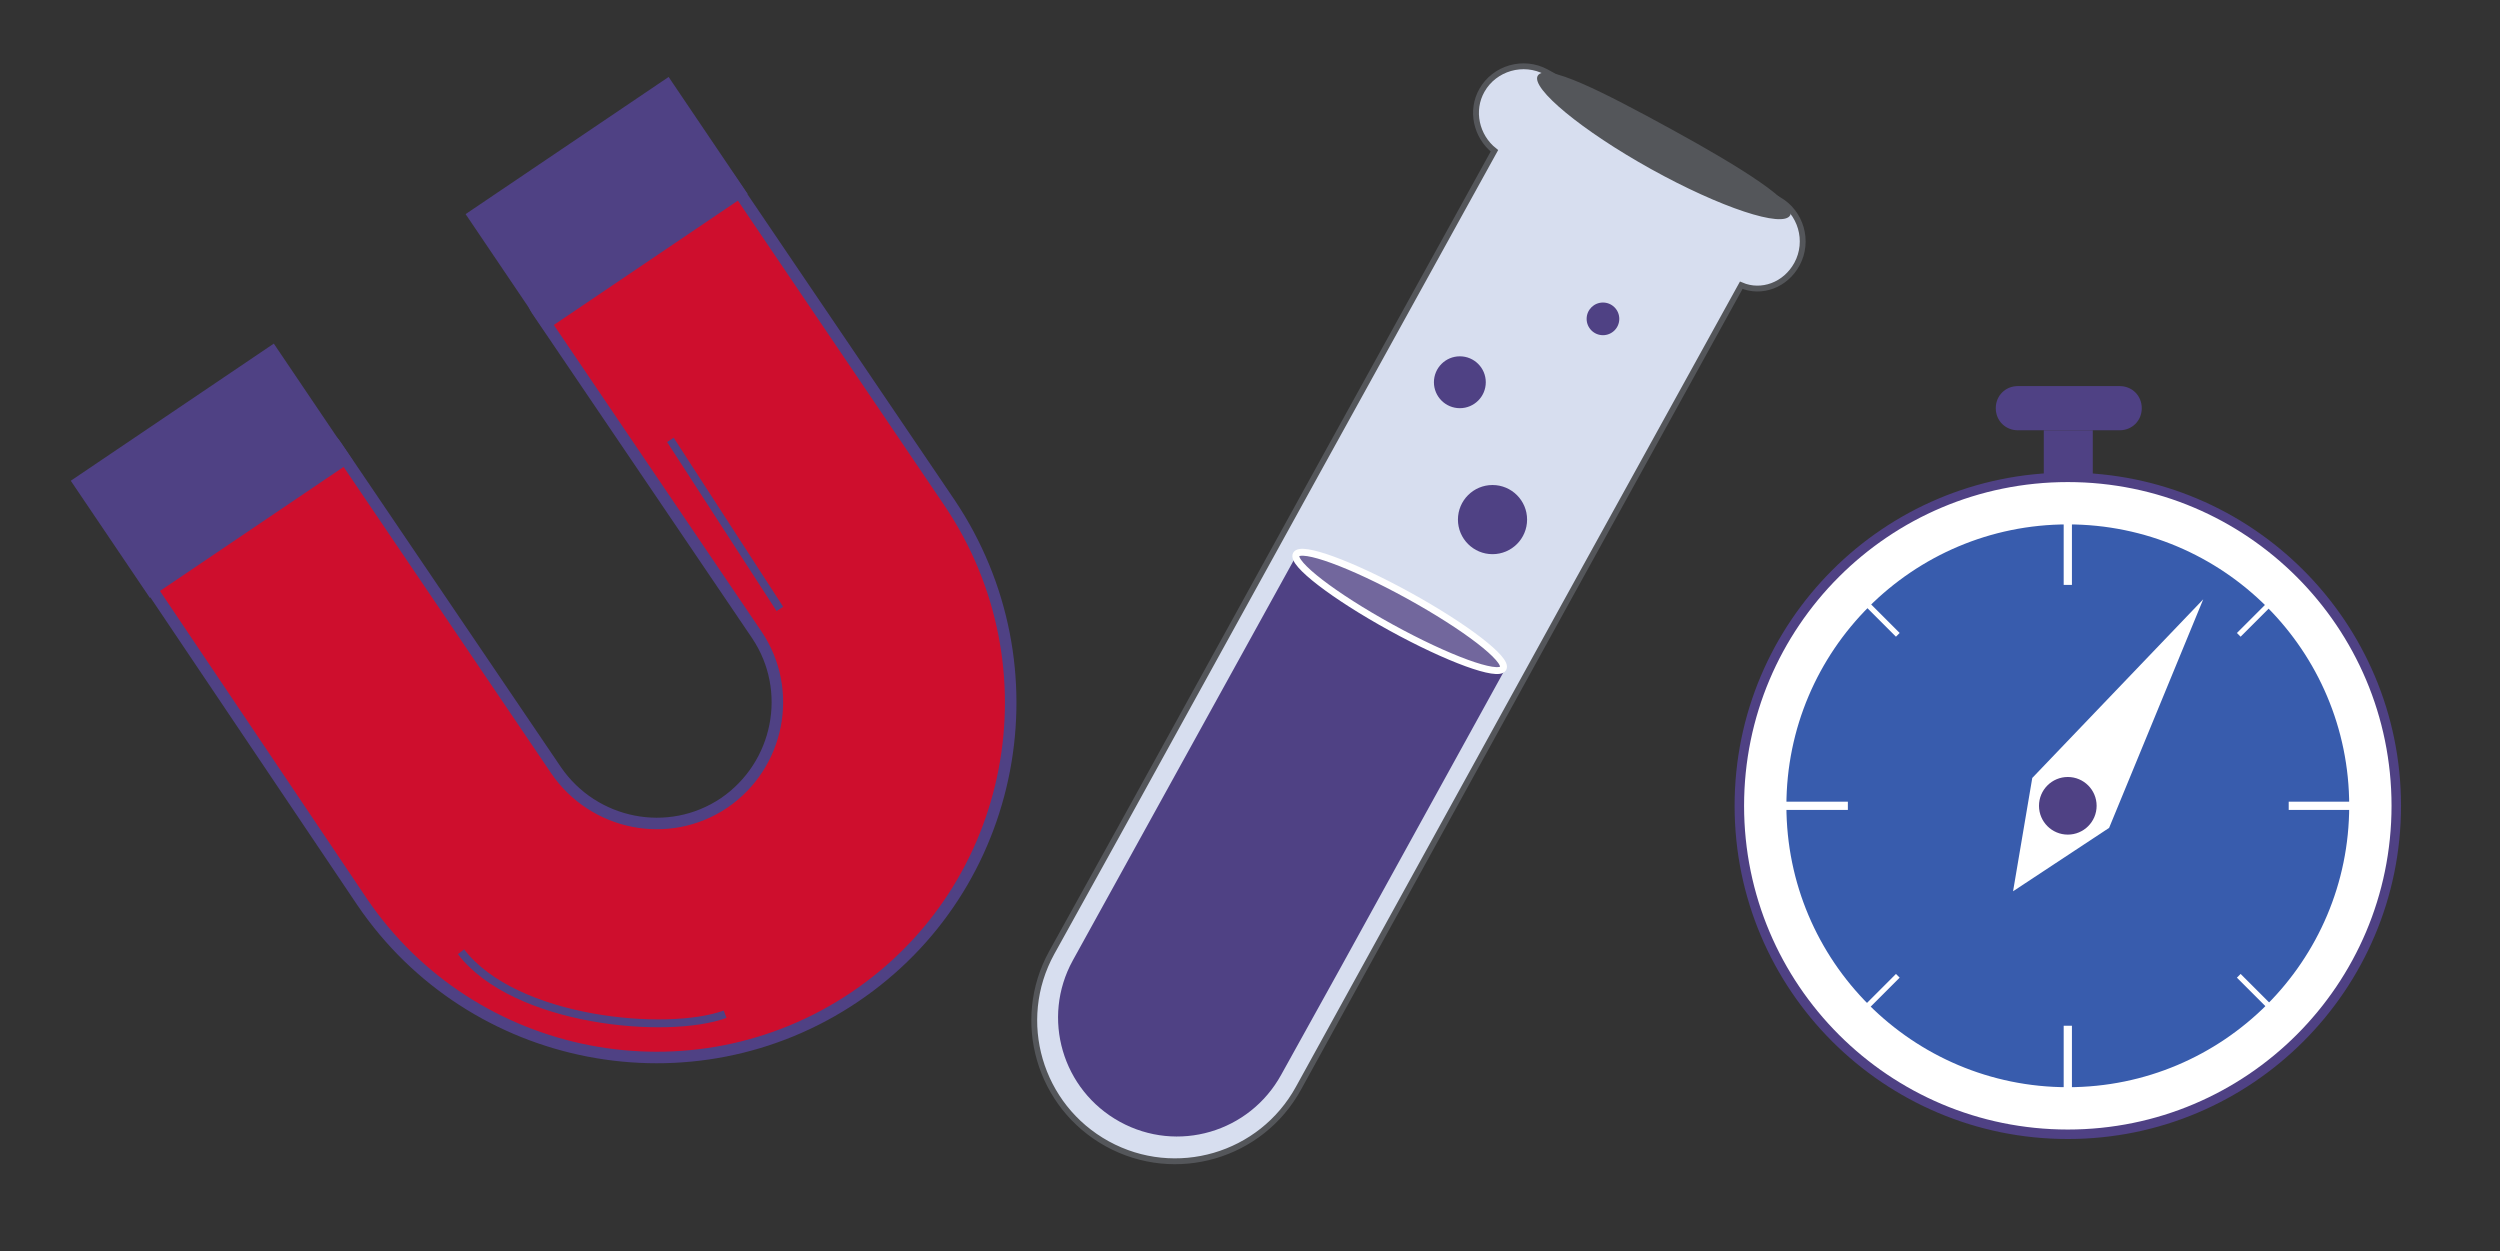 <?xml version="1.0" encoding="utf-8"?>
<!-- Generator: Adobe Illustrator 27.3.1, SVG Export Plug-In . SVG Version: 6.00 Build 0)  -->
<svg version="1.1" xmlns="http://www.w3.org/2000/svg" xmlns:xlink="http://www.w3.org/1999/xlink" x="0px" y="0px"
	 viewBox="0 0 260.3 130.3" style="enable-background:new 0 0 260.3 130.3;" xml:space="preserve">
<rect x="0" y="0" width="260.3" height="130.3" fill="#333333" stroke="none"/>
<style type="text/css">
	.st0{display:none;}
	.st1{display:inline;fill:#B0BEDF;}
	.st2{display:inline;fill:url(#SVGID_1_);stroke:#4F4184;stroke-width:1.211;stroke-miterlimit:10;}
	.st3{display:inline;fill:url(#SVGID_00000079462273642142182170000004564244770574627725_);}
	
		.st4{display:inline;fill:url(#SVGID_00000006696805202089734430000006716290262189276837_);stroke:#4F4184;stroke-width:1.211;stroke-miterlimit:10;}
	.st5{display:inline;fill:url(#SVGID_00000093882085599922450590000012780376822014149565_);}
	.st6{display:inline;}
	.st7{fill:none;}
	.st8{fill:#FFFFFF;}
	.st9{display:inline;fill:url(#SVGID_00000060006756825922977840000001370423711478885043_);}
	.st10{display:inline;fill:url(#SVGID_00000101820426825070286060000015201117153466374043_);}
	.st11{display:inline;fill:url(#SVGID_00000095339819641172290470000011250951625111214237_);}
	.st12{display:inline;fill:#4F4184;}
	.st13{display:inline;fill:#F7C9C6;}
	.st14{fill:#72679D;}
	.st15{fill:#4F4184;}
	.st16{opacity:0.36;fill:#CE0E2D;}
	.st17{fill:none;stroke:#CE0E2D;stroke-miterlimit:10;}
	.st18{clip-path:url(#SVGID_00000013158454026697237930000014285740692649498516_);fill:#607DBD;}
	.st19{clip-path:url(#SVGID_00000013158454026697237930000014285740692649498516_);}
	.st20{fill:none;stroke:#EAE9EA;stroke-width:0.5;stroke-linecap:round;stroke-linejoin:round;}
	.st21{fill:none;stroke:#FFFFFF;stroke-width:2;}
	.st22{clip-path:url(#SVGID_00000013158454026697237930000014285740692649498516_);fill:none;stroke:#FFFFFF;stroke-width:2;}
	.st23{clip-path:url(#SVGID_00000013158454026697237930000014285740692649498516_);fill:none;stroke:#B78AFF;stroke-width:2;}
	.st24{fill:none;stroke:#4F4184;stroke-width:2;}
	.st25{fill:#CE0E2D;}
	.st26{fill:none;stroke:#4F4184;stroke-width:2;stroke-miterlimit:10;}
	.st27{fill:#CE0E2D;stroke:#4F4184;stroke-width:0.675;stroke-miterlimit:10;}
	.st28{fill:#385CAD;stroke:#385CAD;stroke-width:0.675;stroke-miterlimit:10;}
	.st29{fill:#54565A;stroke:#54565A;stroke-width:0.675;stroke-miterlimit:10;}
	.st30{fill:none;stroke:#4F4184;stroke-width:2;stroke-linecap:round;stroke-miterlimit:10;}
	.st31{fill:#4F4184;stroke:#4F4184;stroke-miterlimit:10;}
	.st32{fill:#CE0E2D;stroke:#4F4184;stroke-width:2;stroke-miterlimit:10;}
	.st33{fill:#CE0E2D;stroke:#4F4184;stroke-width:1.6;stroke-miterlimit:10;}
	.st34{fill:none;stroke:#4F4184;stroke-miterlimit:10;}
	.st35{fill:none;stroke:#4F4184;stroke-width:0.8;stroke-miterlimit:10;}
	.st36{fill:#CE0E2D;stroke:#4F4184;stroke-width:0.8;stroke-miterlimit:10;}
	.st37{fill:#4F4184;stroke:#4F4184;stroke-width:0.8;stroke-miterlimit:10;}
	.st38{fill:#385CAD;stroke:#FFFFFF;stroke-width:0.8;stroke-miterlimit:10;}
	.st39{fill:#4F4184;stroke:#FFFFFF;stroke-width:0.8;stroke-miterlimit:10;}
	.st40{fill:#385CAD;stroke:#4F4184;stroke-width:1.52;stroke-miterlimit:10;}
	.st41{fill:none;stroke:#54565A;stroke-width:1.209;stroke-linecap:round;stroke-miterlimit:10;}
	.st42{fill:#FFFFFF;stroke:#54565A;stroke-width:0.609;stroke-miterlimit:10;}
	.st43{fill:#54565A;}
	.st44{fill:#FFFFFF;stroke:#54565A;stroke-width:0.305;stroke-linecap:round;stroke-miterlimit:10;}
	.st45{fill:#CE0E2D;stroke:#54565A;stroke-width:0.305;stroke-miterlimit:10;}
	.st46{fill:none;stroke:#54565A;stroke-width:1.17;stroke-linecap:round;stroke-miterlimit:10;}
	.st47{fill:#958DB5;}
	.st48{fill:#385CAD;}
	.st49{fill:none;stroke:#4F4184;stroke-width:2.213;stroke-miterlimit:10;}
	.st50{fill:none;stroke:#4F4184;stroke-width:1.419;stroke-miterlimit:10;}
	.st51{fill:#FFFFFF;stroke:#4F4184;stroke-width:0.871;stroke-miterlimit:10;}
	.st52{fill:#FFFFFF;stroke:#4F4184;stroke-width:0.527;stroke-miterlimit:10;}
	.st53{fill:#D7DEEF;stroke:#54565A;stroke-width:0.609;stroke-miterlimit:10;}
	.st54{fill:#72679D;stroke:#FFFFFF;stroke-width:0.719;stroke-miterlimit:10;}
	.st55{fill:#CE0E2D;stroke:#4F4184;stroke-width:1.2;stroke-miterlimit:10;}
	.st56{fill:#4F4184;stroke:#4F4184;stroke-width:1.2;stroke-miterlimit:10;}
	.st57{fill:none;stroke:#4F4184;stroke-width:0.82;stroke-miterlimit:10;}
	.st58{fill:#FFFFFF;stroke:#4F4184;stroke-width:0.987;stroke-miterlimit:10;}
	.st59{fill:#385CAD;stroke:#FFFFFF;stroke-miterlimit:10;}
	.st60{fill:none;stroke:#FFFFFF;stroke-width:0.858;stroke-miterlimit:10;}
	.st61{fill:none;stroke:#FFFFFF;stroke-width:0.547;stroke-miterlimit:10;}
	.st62{fill:#FFFFFF;stroke:#4F4184;stroke-width:0.847;stroke-miterlimit:10;}
	.st63{fill:#6B1E4D;}
	.st64{fill:#FFD07D;}
	.st65{fill:#93278F;stroke:#4F4184;stroke-width:0.709;stroke-miterlimit:10;}
	.st66{fill:#4F4184;stroke:#4F4184;stroke-width:0.946;stroke-miterlimit:10;}
	.st67{fill:#CE18D3;stroke:#4F4184;stroke-width:0.79;stroke-miterlimit:10;}
	.st68{fill:#FFFFFF;stroke:#4F4184;stroke-width:0.998;stroke-miterlimit:10;}
	.st69{fill:#D3EEFB;}
	.st70{fill:#6B1E4D;stroke:#4F4184;stroke-width:0.383;stroke-miterlimit:10;}
	.st71{fill:#E31837;stroke:#4F4184;stroke-width:0.534;stroke-miterlimit:10;}
	.st72{fill:#385CAD;stroke:#4F4184;stroke-width:0.767;stroke-miterlimit:10;}
	.st73{fill:#AA49AA;}
</style>
<g id="reference" class="st0">
</g>
<g id="Layer_1">
	<g>
		<g>
			<g>
				<path class="st53" d="M187.1,27.5c1.3-2.4,0.4-5.4-1.9-6.7L161,7.5c-2.4-1.3-5.4-0.4-6.7,1.9c-1.2,2.1-0.6,4.8,1.3,6.3
					l-18.5,33.5l-20.4,37l-7.2,13c-3.9,7.1-1.3,16,5.8,19.9l0,0c7.1,3.9,16,1.3,19.9-5.8l27.6-50.1c0,0,0,0,0,0l18.5-33.5
					C183.4,30.6,185.9,29.7,187.1,27.5z"/>
				<path class="st15" d="M135,57.8C135,57.8,135,57.8,135,57.8L111.7,100c-3.3,6-1.1,13.5,4.9,16.8l0,0c6,3.3,13.5,1.1,16.8-4.9
					l6.1-11l17.2-31.2"/>
				
					<ellipse transform="matrix(0.482 -0.876 0.876 0.482 19.656 160.679)" class="st54" cx="145.8" cy="63.7" rx="1.9" ry="12.3"/>
				<circle class="st15" cx="155.4" cy="54.1" r="3.6"/>
				<circle class="st15" cx="152" cy="39.8" r="2.7"/>
				<circle class="st15" cx="166.9" cy="33.2" r="1.7"/>
			</g>
			<path class="st43" d="M160.1,7.9c-0.7,1.3,4.6,5.7,11.8,9.7s13.8,6.2,14.5,4.8c0.7-1.3-5-4.9-12.3-8.9S160.9,6.5,160.1,7.9z"/>
		</g>
		<g>
			<g>
				<path class="st55" d="M89,103.8c-16.9,11.4-39.9,6.9-51.3-9.9L14.9,60C11.1,54.4,31.3,40.8,35,46.4l22.9,33.8
					c3.9,5.7,11.7,7.3,17.5,3.4c5.7-3.9,7.3-11.7,3.4-17.5L55.9,32.3C52.1,26.7,72.3,13.1,76,18.6l22.9,33.8
					C110.3,69.4,105.9,92.4,89,103.8z"/>
			</g>
			
				<rect x="51" y="14.5" transform="matrix(0.829 -0.56 0.56 0.829 -1.087 38.994)" class="st56" width="24.3" height="13.5"/>
			
				<rect x="9.9" y="42.2" transform="matrix(0.829 -0.56 0.56 0.829 -23.637 20.778)" class="st56" width="24.3" height="13.5"/>
			<line class="st57" x1="69.8" y1="45.8" x2="81.2" y2="63.4"/>
			<path class="st57" d="M75.5,105.6c-6,2.2-21.9,0.8-27.5-6.5"/>
		</g>
		<g>
			<circle class="st58" cx="215.3" cy="83.9" r="34.2"/>
			<circle class="st59" cx="215.3" cy="83.9" r="29.8"/>
			<polygon class="st8" points="209.6,92.8 219.6,86.2 229.4,62.4 211.6,81 			"/>
			<circle class="st15" cx="215.3" cy="83.9" r="3"/>
			<g>
				<line class="st60" x1="215.3" y1="54.1" x2="215.3" y2="60.9"/>
				<line class="st60" x1="215.3" y1="106.8" x2="215.3" y2="113.6"/>
				<line class="st60" x1="245.1" y1="83.9" x2="238.3" y2="83.9"/>
				<line class="st60" x1="192.4" y1="83.9" x2="185.6" y2="83.9"/>
			</g>
			<g>
				<line class="st61" x1="236.4" y1="62.8" x2="233.1" y2="66.1"/>
				<line class="st61" x1="197.6" y1="101.6" x2="194.3" y2="104.9"/>
				<line class="st61" x1="236.4" y1="104.9" x2="233.1" y2="101.6"/>
				<line class="st61" x1="197.6" y1="66.1" x2="194.3" y2="62.8"/>
			</g>
			<path class="st15" d="M210.1,40.2h10.6c1.3,0,2.3,1,2.3,2.3v0c0,1.3-1,2.3-2.3,2.3h-10.6c-1.3,0-2.3-1-2.3-2.3v0
				C207.8,41.2,208.8,40.2,210.1,40.2z"/>
			<rect x="212.8" y="44.8" class="st15" width="5.1" height="4.6"/>
		</g>
	</g>
</g>
</svg>
